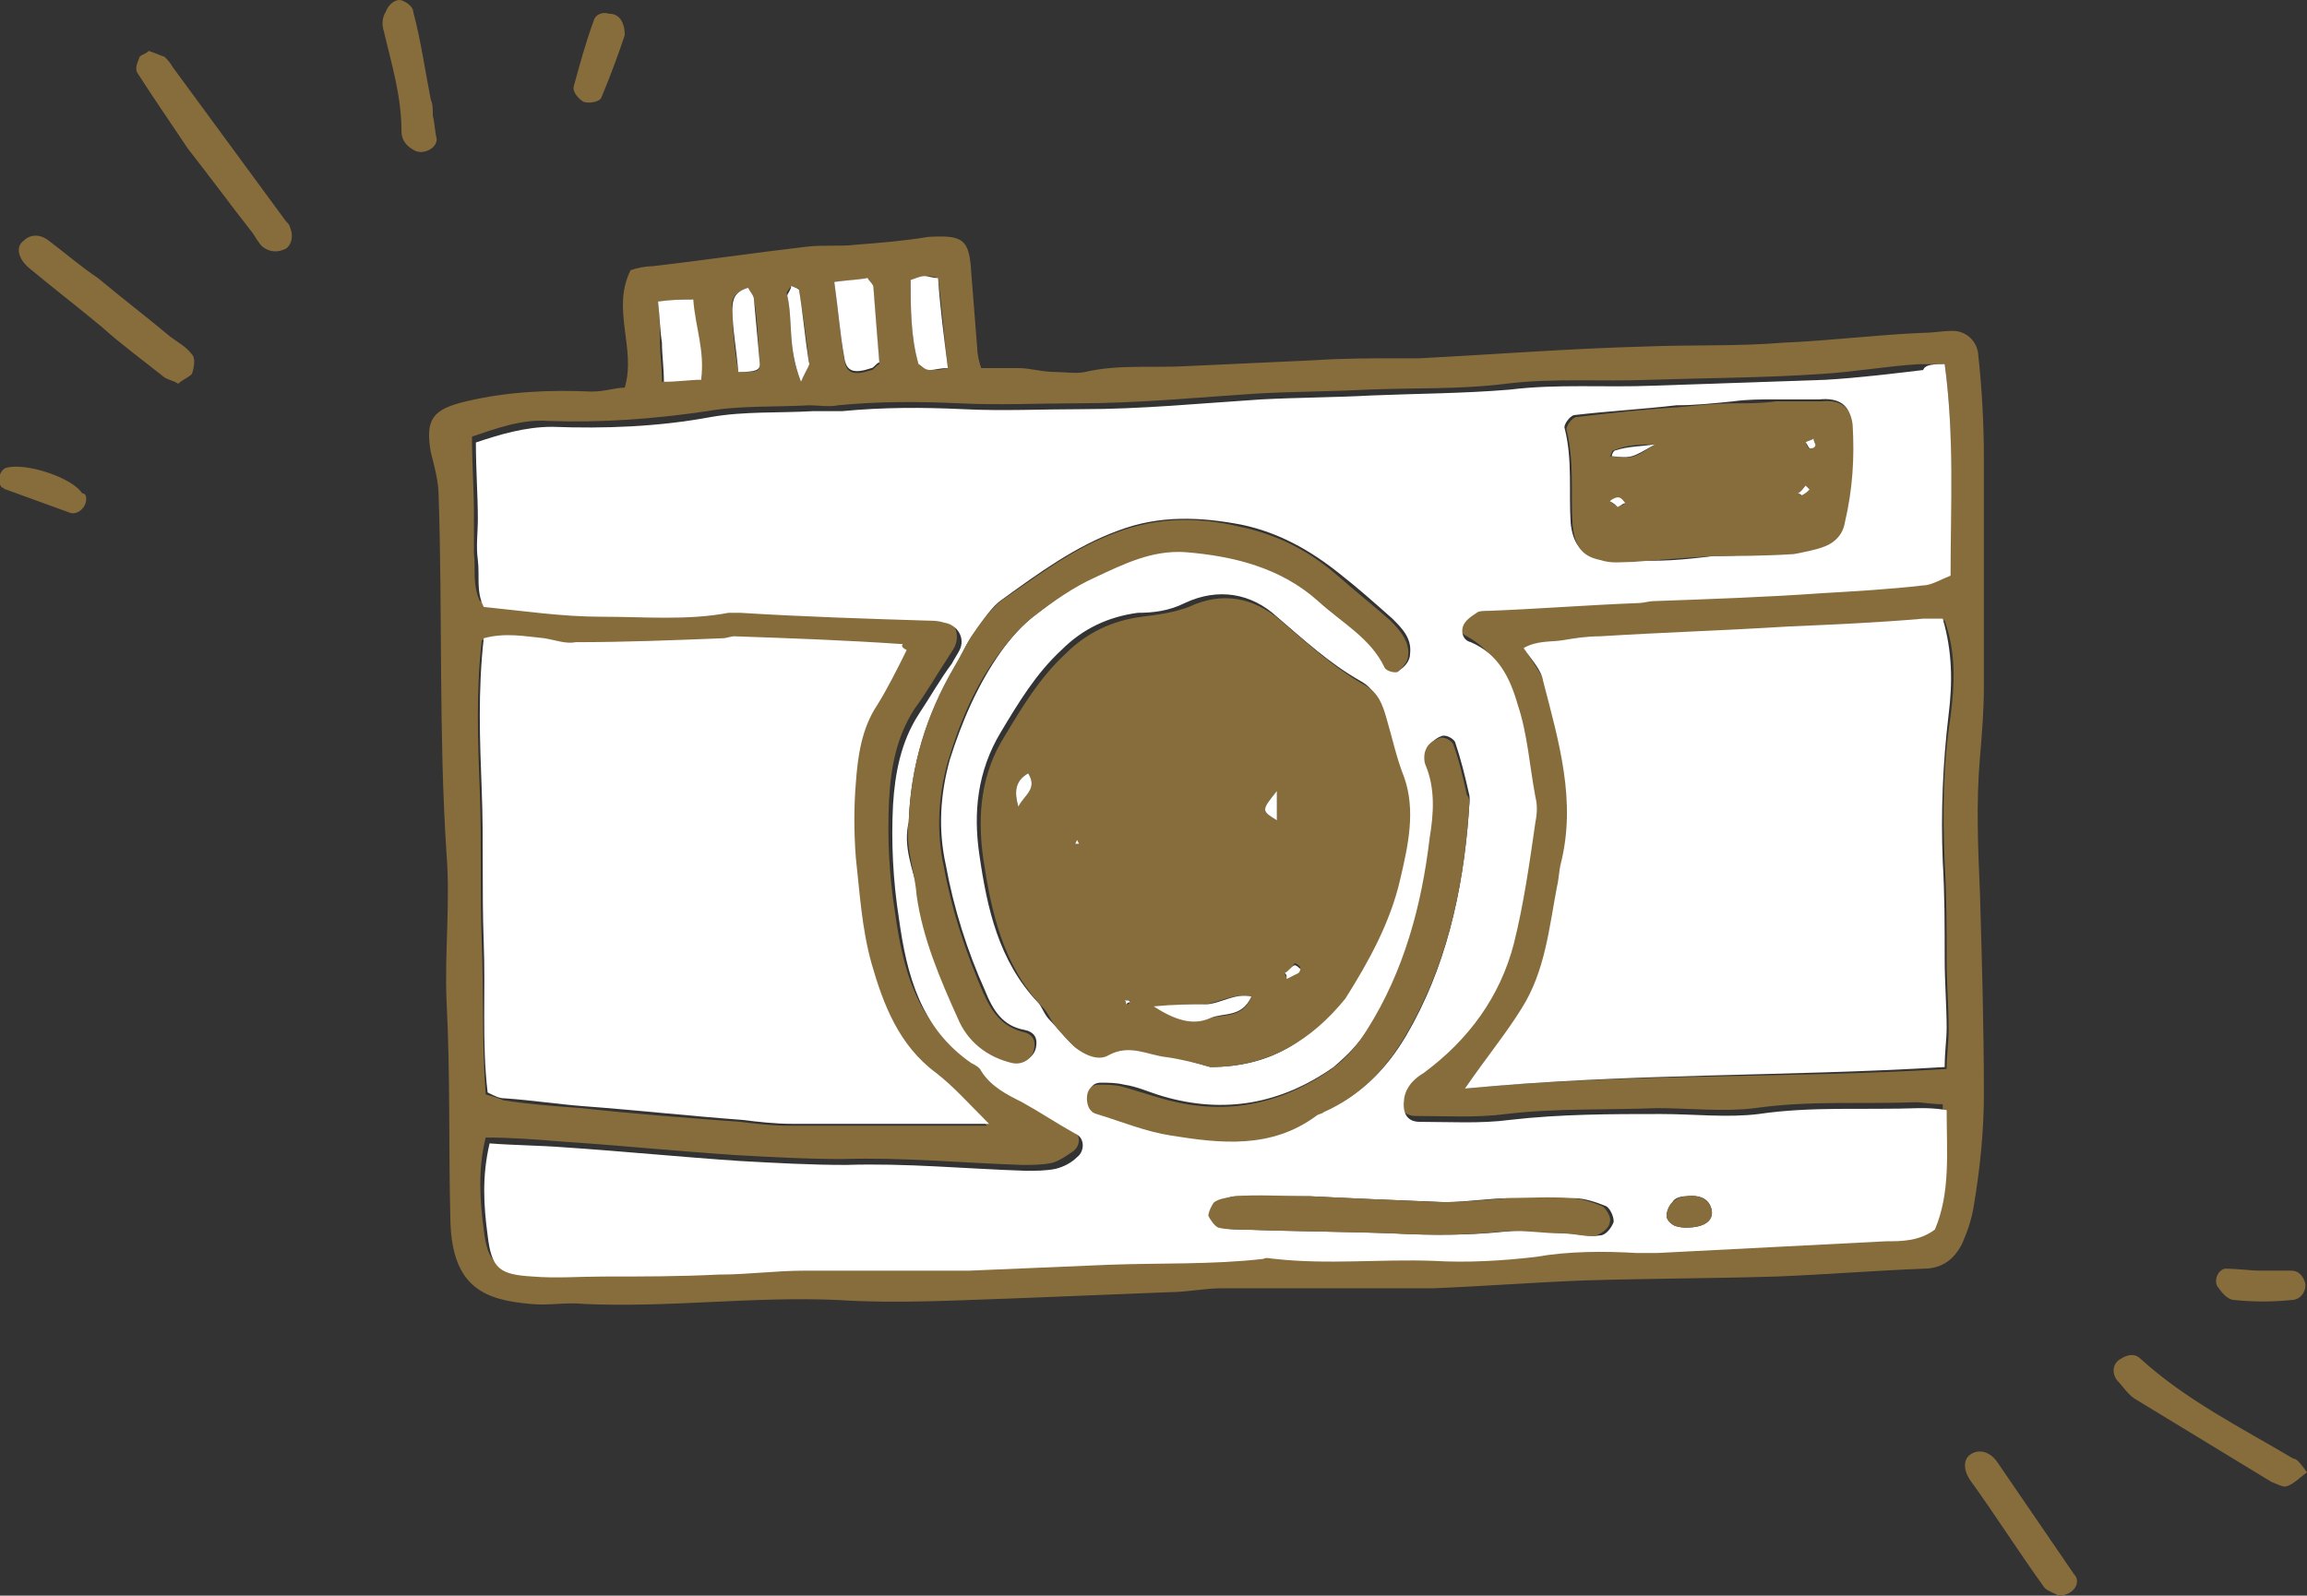 <svg version="1.1" id="レイヤー_1" xmlns="http://www.w3.org/2000/svg" x="0" y="0" viewBox="0 0 117.8 81.5" xml:space="preserve"><rect x="0" y="0" width="117.8" height="81.5" fill="#333333" stroke="none"/><style>.st0{fill:#886d3c}.st1{fill:#fff}</style><path class="st0" d="M31.9 19.8c.6-2-.7-4 .3-6 .3-.1.7-.2 1.1-.2 2.6-.3 5.3-.7 7.9-1 .8-.1 1.7 0 2.5-.1 1.3-.1 2.5-.2 3.7-.4 1.8-.1 2.1.1 2.2 1.9.1 1.3.2 2.5.3 3.8 0 .3.1.7.2 1H52c.6 0 1.2.2 1.9.2.5 0 1 .1 1.5 0 1.7-.4 3.5-.2 5.2-.3 2.2-.1 4.3-.2 6.5-.3 1.5-.1 2.9-.1 4.4-.1h1c3.8-.2 7.7-.5 11.5-.6 2.4-.1 4.7 0 7.1-.2 2.4-.1 4.7-.4 7.1-.5.5 0 1-.1 1.5-.1.7 0 1.2.5 1.3 1.1.2 1.8.3 3.6.3 5.4v11.7c0 1.2-.1 2.4-.2 3.6-.2 2.3-.1 4.6 0 6.9.1 3.4.2 6.8.2 10.3 0 1.9-.2 3.8-.5 5.6-.1.7-.3 1.3-.6 2-.4.8-1 1.3-2 1.3-2.5.1-5 .3-7.5.4-3.3.1-6.6.1-9.8.2-2.6.1-5.2.3-7.7.4H62.4c-.9 0-1.8.2-2.7.2l-7.5.3c-3.1.1-6.3.3-9.4.1-4.3-.2-8.6.4-13 .2-.9-.1-1.8.1-2.7 0-2.3-.2-4-.8-4.1-4.2-.1-3.8 0-7.5-.2-11.3-.1-2.5.2-5 0-7.5-.4-6.1-.2-12.1-.4-18.2 0-.8-.2-1.5-.4-2.3-.3-1.7.1-2.2 1.8-2.6 2.1-.5 4.3-.6 6.4-.5.7 0 1.2-.2 1.7-.2m67.4-1.2H98c-1.7.1-3.3.4-5 .5-2.9.2-5.8.2-8.8.3-2.4.1-4.9-.1-7.3.2-2.4.3-4.7.2-7.1.3-1.9.1-3.8.1-5.6.2-3.1.2-6.1.5-9.2.5-2 0-4 .1-6 0-2.1-.1-4.2-.1-6.2.1-.5.1-1 0-1.5 0-1.7.1-3.5 0-5.2.3-2.7.4-5.4.6-8.1.5-1.4-.1-2.7.4-3.9.8 0 1.4.1 2.7.1 3.9v2.1c.1.7-.1 1.5.3 2.4 2 .2 4 .5 6 .5 2.2 0 4.3.2 6.5-.2h.6c3.2.1 6.4.2 9.6.4.3 0 .6 0 .8.1.7.1 1 .8.8 1.4-.1.3-.3.5-.4.7-.6.9-1.1 1.8-1.7 2.6-.9 1.4-1.2 2.9-1.3 4.6-.1 2 0 3.9.3 5.8.4 2.9 1.1 5.6 3.7 7.4.2.1.4.3.5.4.5.8 1.3 1.2 2.1 1.6.9.5 1.8 1 2.7 1.6.5.3.5.9.1 1.2-.3.2-.7.5-1.1.6-.5.1-1 .1-1.5.1-3.1-.1-6.1-.4-9.2-.3-1.8 0-3.6-.1-5.4-.2-3-.2-6-.5-9-.7-1.2-.1-2.5-.2-3.8-.2-.4 1.6-.3 3.2-.1 4.7.2 1.7.6 2 2.3 2.1 1.2.1 2.4 0 3.6 0 2 0 3.9 0 5.9-.1 1.5 0 2.9-.2 4.4-.2 2.8 0 5.6.1 8.4 0 2.4 0 4.7-.1 7.1-.3 2.6-.1 5.3 0 7.9-.3h.6c2.7.2 5.4 0 8.1.1 1.7.1 3.5 0 5.2-.2 1.7-.2 3.5-.3 5.2-.2h1l11.7-.6c.8 0 1.7 0 2.5-.6.8-1.9.6-3.9.6-6.1-.6 0-1-.1-1.4-.1-2.7.1-5.4-.1-8.2.3-1.6.2-3.3 0-5 0-2.6.1-5.2 0-7.7.3-1.5.2-3.1.1-4.6.1-.7 0-.9-.5-.8-1.2.1-.6.5-.9 1-1.3 2.3-1.6 3.9-3.9 4.6-6.6.5-2 .8-4.1 1.1-6.2.1-.4 0-.8 0-1.3-.3-1.6-.3-3.2-.9-4.7-.5-1.3-1.1-2.5-2.4-3.2-.4-.2-.5-.5-.4-.8.1-.3.4-.5.7-.7.2-.1.4-.1.6-.1 2.6-.1 5.1-.3 7.7-.4.3 0 .6-.1.8-.1 2.9-.1 5.7-.3 8.5-.4 1.7-.1 3.5-.2 5.2-.4.5 0 .9-.3 1.4-.5.2-3.3.4-6.8-.1-10.5m-53 14.6c-.2-.1-.3-.2-.3-.2-2.9-.1-5.7-.2-8.6-.4-.2 0-.4 0-.6.1-2.5.1-5 .2-7.5.2-.5 0-1.1-.2-1.6-.2-1-.1-2.1-.3-3.1 0-.3 2.6-.2 5.2-.1 7.8.1 2.6 0 5.2.1 7.7.1 2.6 0 5.1.2 7.7.4.1.7.2.9.3 1.3.2 2.6.3 4 .4 2.7.3 5.4.5 8.1.7.8.1 1.7.2 2.5.2h10.1c-1-1-1.7-1.9-2.7-2.6-1.9-1.4-2.8-3.5-3.3-5.6-.5-1.7-.6-3.6-.8-5.4-.1-1.2-.1-2.5 0-3.8.1-1.4.4-2.8 1.1-4 .6-.9 1-1.9 1.6-2.9m28.5 22.4c8.3-.8 16.4-.5 24.6-1 0-.7.1-1.3.1-2 0-1.2-.1-2.4-.1-3.5 0-1.7 0-3.3-.1-5-.1-2.5-.1-5 .3-7.5.2-1.6.3-3.2-.3-4.9h-1c-2.3.1-4.6.2-6.9.4-3.2.2-6.4.3-9.6.5-.6 0-1.3.1-1.9.2-.6.1-1.3.1-2 .4.4.7.8 1.2 1 1.7.8 3 1.7 6.1.9 9.3-.1.4-.1.8-.2 1.2-.4 2.1-.6 4.3-1.8 6.2-.9 1.2-1.9 2.4-3 4M42.6 14.4c.2 1.4.3 2.7.5 3.9.1.8.5.9 1.4.6.1 0 .2-.2.4-.3-.1-1.2-.2-2.5-.3-3.8 0-.2-.2-.3-.3-.5-.5 0-.9 0-1.7.1m-9 1c.1.9.1 1.5.1 2.1 0 .6.1 1.2.1 2 .7-.1 1.3-.1 1.9-.1.3-1.5-.3-2.7-.4-4.1-.5 0-1 0-1.7.1m13.3 3.2c.2.1.4.3.6.3.2 0 .5 0 .9-.1-.2-1.6-.3-3.1-.5-4.6-.3-.1-.5-.1-.7-.1-.2 0-.4.1-.7.2 0 1.4 0 2.9.4 4.3m-9.2.4c.9 0 1.1 0 1.1-.4-.1-1.1-.1-2.2-.3-3.3 0-.2-.2-.4-.3-.6-.7.2-.9.6-.8 1.1 0 1 .1 2 .3 3.2m3.2.5c.3-.7.4-.9.4-1-.1-1.2-.3-2.4-.5-3.7 0-.1-.2-.1-.4-.2-.1.2-.3.3-.2.5.3 1.3 0 2.7.7 4.4M7.6 2.6c.3.1.5.2.8.3.1.1.3.3.4.5 1.9 2.6 3.9 5.3 5.8 7.9.1.1.2.2.2.3.2.4.1.9-.2 1.1-.4.2-.8.2-1.2-.1-.2-.2-.3-.4-.5-.7-1.1-1.4-2.2-2.9-3.3-4.3C8.8 6.4 7.9 5.1 7 3.7c-.1-.2 0-.5.1-.7 0-.2.3-.2.5-.4m110.2 72.6c-.4.3-.7.6-1 .7-.2.1-.5-.1-.8-.2l-6.9-4.2c-.4-.2-.7-.7-1-1-.3-.4-.2-.9.2-1.1.3-.2.7-.3 1 0 2.3 2.1 5.1 3.5 7.8 5.1.2 0 .4.3.7.7M9.1 19.6c-.3-.2-.6-.2-.8-.4-1-.8-2.1-1.6-3.1-2.5-1.2-1-2.5-2-3.7-3-.6-.5-.7-1.1-.3-1.4.3-.3.8-.4 1.3 0 .8.6 1.6 1.3 2.5 1.9 1.2 1 2.5 2 3.7 3 .4.3.8.5 1.1.9.2.2.1.7 0 1-.2.2-.5.3-.7.5m96 61.9c-.1-.1-.5-.2-.7-.4-1.3-1.8-2.5-3.7-3.8-5.5-.4-.6-.3-1.1 0-1.3.4-.3 1-.2 1.4.4l3.9 5.7c.4.4 0 1.1-.8 1.1m-83-75.6c.1.4.1.8.2 1.2 0 .5-.7.8-1.1.6-.4-.2-.7-.5-.7-1 0-1.8-.5-3.4-.9-5.1-.1-.3-.1-.7.1-1 .1-.3.4-.6.7-.6.2 0 .7.3.7.6.4 1.5.6 3 .9 4.5.1.2.1.5.1.8m9.8-4.1c-.3.9-.7 2-1.2 3.2-.1.2-.6.3-.9.2-.2-.1-.6-.5-.5-.8.3-1.1.6-2.2 1-3.3.1-.4.5-.5.8-.4.5 0 .8.4.8 1.1M4.4 25.5c0 .4-.4.8-.8.7L.3 25c-.1 0-.1-.1-.2-.1-.3-.3-.1-.9.2-1 1-.3 3.4.5 3.9 1.3.2 0 .2.2.2.3m111 39.4h1.6c.4 0 .6.3.7.6.1.4-.2.9-.7.9-1 .1-1.9.1-2.9 0-.3 0-.6-.3-.8-.6-.3-.3-.1-.9.3-1 .7 0 1.3.1 1.8.1z"/><path class="st1" d="M99.3 18.6c.5 3.7.3 7.2.3 10.8-.5.2-1 .5-1.4.5-1.7.2-3.5.3-5.2.4-2.8.2-5.7.3-8.5.4-.3 0-.6.1-.8.1-2.6.1-5.1.3-7.7.4-.2 0-.5 0-.6.1-.3.2-.6.4-.7.7-.1.3 0 .7.4.8 1.4.6 2 1.8 2.4 3.2.5 1.5.6 3.1.9 4.7.1.4.1.8 0 1.3-.3 2.1-.6 4.2-1.1 6.2-.7 2.7-2.3 4.9-4.6 6.6-.5.3-.9.7-1 1.3-.1.7.1 1.2.8 1.2 1.5 0 3.1.1 4.6-.1 2.6-.3 5.2-.3 7.7-.3 1.7 0 3.4.2 5 0 2.7-.4 5.4-.2 8.2-.3.4 0 .8 0 1.4.1 0 2.2.2 4.2-.6 6.1-.8.6-1.7.6-2.5.6l-11.7.6h-1c-1.7-.1-3.5-.1-5.2.2-1.7.2-3.5.3-5.2.2-2.7-.1-5.4.2-8.1-.1-.2 0-.4-.1-.6 0-2.6.3-5.3.2-7.9.3-2.4.1-4.7.2-7.1.3h-8.4c-1.5 0-2.9.2-4.4.2-2 .1-3.9.1-5.9.1-1.2 0-2.4.1-3.6 0-1.7-.1-2.1-.4-2.3-2.1-.2-1.5-.3-3 .1-4.7 1.3.1 2.5.1 3.8.2 3 .2 6 .5 9 .7 1.8.1 3.6.2 5.4.2 3.1-.1 6.1.2 9.2.3.5 0 1 0 1.5-.1.4-.1.8-.3 1.1-.6.4-.3.4-1-.1-1.2-.9-.5-1.8-1.1-2.7-1.6-.8-.4-1.6-.8-2.1-1.6-.1-.2-.3-.3-.5-.4-2.6-1.8-3.3-4.5-3.7-7.4-.3-1.9-.4-3.9-.3-5.8.1-1.6.4-3.2 1.3-4.6.6-.9 1.1-1.8 1.7-2.6.1-.2.3-.5.4-.7.3-.6-.1-1.3-.8-1.4-.3-.1-.6-.1-.8-.1-3.2-.1-6.4-.2-9.6-.4h-.6c-2.1.4-4.3.2-6.5.2-2 0-4-.3-6-.5-.4-.8-.2-1.6-.3-2.4-.1-.7 0-1.4 0-2.1 0-1.2-.1-2.5-.1-3.9 1.2-.4 2.5-.8 3.9-.8 2.7.1 5.4 0 8.1-.5 1.7-.3 3.5-.2 5.2-.3H43c2.1-.2 4.1-.2 6.2-.1 2 .1 4 0 6 0 3.1 0 6.1-.3 9.2-.5 1.9-.1 3.8-.1 5.6-.2 2.4-.1 4.7-.1 7.1-.3 2.4-.3 4.9-.1 7.3-.2 2.9-.1 5.8-.2 8.8-.3 1.7-.1 3.3-.3 5-.5.1-.3.6-.3 1.1-.3M61.8 54.5c3 0 5.2-1.3 6.7-3.7 1.2-1.9 2.3-3.9 2.8-6.1.4-1.7.7-3.4.2-5.2l-.9-3c-.2-.7-.4-1.3-1.1-1.7-1.6-.9-2.9-2.1-4.3-3.3-1.3-1.2-3-1.5-4.7-.7-.8.4-1.6.5-2.4.5-1.5.2-2.8.8-3.9 1.9-1.3 1.2-2.2 2.7-3.1 4.2-1.2 2-1.4 4.1-1.1 6.2.4 2.8 1 5.5 3 7.6.2.2.3.6.6.9.4.4.7.8 1.1 1.2.5.5 1.2.7 1.7.4 1.1-.6 2 0 3 .1 1 .3 1.7.5 2.4.7m25.7-26.1c1.1 0 2.6-.1 4-.2.5 0 1.1-.2 1.6-.4.6-.2.9-.6 1-1.2.3-1.6.4-3.3.4-5 0-.9-.6-1.3-1.6-1.2h-2.3c-.7 0-1.4 0-2.1.1-1 .1-1.9.2-2.9.2-1.7.2-3.5.3-5.2.5-.2 0-.6.5-.5.7.4 1.6.2 3.2.3 4.8.1 1 .5 1.6 1.4 1.8.5.1 1.1.1 1.7.1 1.4.1 2.6 0 4.2-.2M46.4 42c-.3 1.2.2 2.4.5 3.6.4 2.2 1.2 4.3 2.1 6.3.5 1.2 1.5 2 2.8 2.3.5.1 1-.2 1.1-.7.1-.5-.1-.8-.6-.9-1.1-.2-1.6-1-2-2-.9-2-1.6-4.2-2-6.4-.4-1.8-.3-3.6.2-5.4.6-1.9 1.4-3.8 2.6-5.5.5-.7 1.1-1.4 1.9-2 .9-.7 1.9-1.4 3-1.9 1.4-.7 2.9-1.4 4.6-1.3 2.5.2 4.8.8 6.8 2.5 1.2 1.1 2.7 1.8 3.4 3.4.1.2.6.3.7.2.3-.2.5-.5.5-.8.1-.8-.4-1.3-.9-1.8-.9-.8-1.8-1.6-2.7-2.3-1.5-1.2-3.1-2.1-5-2.5-2.1-.4-4.2-.5-6.3.3-2.2.8-4.1 2.2-5.9 3.5-.6.4-1 1.1-1.5 1.8-.4.5-.6 1.1-.9 1.6-1.5 2.5-2.3 5.1-2.4 8m28.6-.5c0-.3.1-.7 0-1-.2-.9-.4-1.7-.7-2.6-.1-.2-.5-.4-.7-.3-.3.1-.6.4-.7.6-.1.2-.1.6 0 .8.5 1.2.4 2.5.2 3.7-.4 3.5-1.3 6.8-3.2 9.8-.5.8-1.1 1.4-1.8 2-2.7 1.9-5.6 2.4-8.7 1.5-.7-.2-1.3-.5-2-.6-.4-.1-.8-.1-1.2-.1-.4 0-.6.3-.6.7 0 .4.1.7.5.8 1.3.4 2.5.9 3.8 1.1 2.5.4 5.1.7 7.4-1 .1-.1.3-.1.4-.2 1.8-.8 3.1-2.1 4.1-3.8 2-3.4 2.9-7.3 3.2-11.4m-8.1 19.6h-3.7c-.3 0-.7.1-1 .3-.2.1-.4.5-.3.7 0 .2.3.5.5.6.4.1.8.1 1.2.1 2.6.1 5.1.1 7.7.2 1.9.1 3.7.1 5.6-.1 1-.1 2.1 0 3.1.1.6 0 1.1.2 1.7.1.3 0 .6-.4.7-.7 0-.3-.2-.7-.4-.8-.5-.2-1.1-.4-1.6-.4h-3.3c-1.1 0-2.2.2-3.3.2-2.6-.1-5-.2-6.9-.3m19.2 1.6c1 0 1.4-.4 1.3-.9-.1-.5-.5-.8-1.3-.7-.3 0-.6.1-.7.3-.2.2-.3.5-.3.7 0 .2.2.4.4.5.3.1.5.1.6.1"/><path class="st1" d="M46.3 33.2c-.5 1-1 2-1.5 2.8-.8 1.2-1 2.6-1.1 4-.1 1.2-.1 2.5 0 3.8.2 1.8.3 3.6.8 5.4.6 2.1 1.4 4.2 3.3 5.6.9.7 1.7 1.6 2.7 2.6H40.4c-.8 0-1.7-.1-2.5-.2-2.7-.2-5.4-.5-8.1-.7-1.3-.1-2.6-.3-4-.4-.3 0-.5-.1-.9-.3-.3-2.5-.1-5.1-.2-7.7-.1-2.6 0-5.2-.1-7.7-.1-2.6-.2-5.1.1-7.8 1.1-.3 2.1-.1 3.1 0 .6.1 1.1.3 1.6.2 2.5 0 5-.1 7.5-.2.2 0 .4-.1.6-.1 2.9.1 5.7.2 8.6.4-.1.1 0 .2.2.3m28.5 22.4c1.1-1.6 2.1-2.8 2.9-4.1 1.2-1.9 1.4-4.1 1.8-6.2.1-.4.1-.8.2-1.2.8-3.2-.1-6.2-.9-9.3-.1-.6-.6-1.1-1-1.7.7-.4 1.4-.3 2-.4.6-.1 1.2-.2 1.9-.2 3.2-.2 6.4-.3 9.6-.5 2.3-.1 4.6-.2 6.9-.4h1c.5 1.7.5 3.3.3 4.9-.3 2.5-.4 5-.3 7.5.1 1.7.1 3.3.1 5 0 1.2.1 2.4.1 3.5 0 .6-.1 1.2-.1 2-8.1.5-16.2.3-24.5 1.1M42.6 14.4c.7-.1 1.2-.1 1.7-.2.1.2.3.3.3.5.1 1.3.2 2.6.3 3.8-.2.1-.3.3-.4.3-.9.3-1.3.2-1.4-.6-.2-1.1-.3-2.4-.5-3.8m-9 1c.7-.1 1.2-.1 1.8-.1.1 1.4.6 2.6.4 4.1-.6 0-1.2.1-1.9.1 0-.7-.1-1.4-.1-2-.1-.6-.1-1.2-.2-2.1m13.3 3.2c-.4-1.4-.4-2.9-.4-4.3.3-.1.5-.2.7-.2.2 0 .4.1.7.1.1 1.5.3 3 .5 4.6-.4 0-.7.1-.9.1-.3 0-.4-.2-.6-.3m-9.2.4c-.1-1.2-.3-2.2-.3-3.2 0-.5.1-.9.8-1.1.1.2.3.4.3.6l.3 3.3c0 .3-.2.4-1.1.4m3.2.5c-.7-1.8-.4-3.1-.7-4.4 0-.1.2-.3.2-.5.2.1.3.1.4.2.2 1.2.3 2.4.5 3.7.1.1-.1.3-.4 1"/><path class="st0" d="M61.8 54.5c-.7-.2-1.5-.4-2.2-.5-1-.1-1.9-.7-3-.1-.5.3-1.2 0-1.7-.4-.4-.4-.8-.8-1.1-1.2-.2-.3-.3-.6-.6-.9-2-2.1-2.6-4.9-3-7.6-.3-2.2-.1-4.3 1.1-6.2.9-1.5 1.8-3 3.1-4.2 1.1-1.1 2.4-1.7 3.9-1.9.8-.1 1.6-.2 2.4-.5 1.7-.8 3.3-.5 4.7.7 1.4 1.2 2.7 2.4 4.3 3.3.7.4.9 1 1.1 1.7.3 1 .5 2 .9 3 .6 1.7.2 3.5-.2 5.2-.5 2.2-1.6 4.2-2.8 6.1-1.7 2.1-3.9 3.5-6.9 3.5m2.1-3.6c-.9-.2-1.6.3-2.4.4-.8.1-1.6.1-2.6.1 1.1.6 2 .9 2.9.6.7-.2 1.7 0 2.1-1.1m1.3-9v-1.5c-.8 1-.8 1 0 1.5m-12.7-2.4c-.7.4-.7 1-.5 1.7.3-.6 1-.9.5-1.7m13.1 10.2c0 .1.1.2.1.2l.6-.3.1-.2c-.1-.1-.2-.2-.3-.2-.1.2-.3.4-.5.5m-7.9 1.5v-.1h-.2c0 .1 0 .2.1.2l.1-.1m-2.6-8.1l-.1-.2-.1.2h.2zm32.4-14.7c-1.6.1-2.8.2-4.1.3-.6 0-1.1.1-1.7-.1-1-.2-1.3-.8-1.4-1.8-.1-1.6.1-3.2-.3-4.8-.1-.2.3-.7.5-.7 1.7-.2 3.5-.4 5.2-.5 1-.1 1.9-.2 2.9-.2.7 0 1.4 0 2.1-.1H93c1-.1 1.5.3 1.6 1.2.1 1.7 0 3.3-.4 5-.1.6-.5 1-1 1.2-.5.2-1.1.3-1.6.4-1.5.1-3 .1-4.1.1m-3-5.7c-.7 0-1.4 0-2.1.3-.1 0-.1.2-.2.3 1.1.1 1.1.2 2.3-.6m7.9.2c.1-.1.3-.1.3-.2 0 0-.1-.2-.1-.3-.1.1-.3.1-.4.2.1.2.1.3.2.3m-.2 1.9c-.1.1-.2.3-.4.4.1 0 .1.1.2.1.1-.1.2-.2.4-.3l-.2-.2m-9.6 1.1c.2-.1.3-.1.4-.2-.1-.1-.3-.2-.4-.3-.1 0-.2.1-.4.2.1.1.3.2.4.3"/><path class="st0" d="M46.4 42c.1-2.9.9-5.5 2.3-7.9.3-.5.6-1.1.9-1.6.4-.6.9-1.3 1.5-1.8 1.9-1.3 3.7-2.7 5.9-3.5 2.1-.8 4.2-.8 6.3-.3 1.9.4 3.5 1.2 5 2.5.9.8 1.8 1.5 2.7 2.3.5.5 1 1.1.9 1.8 0 .3-.3.6-.5.8-.1.1-.6 0-.7-.2-.7-1.5-2.2-2.3-3.4-3.4-1.9-1.7-4.3-2.3-6.8-2.5-1.7-.1-3.1.6-4.6 1.3-1.1.5-2.1 1.2-3 1.9-.7.5-1.3 1.2-1.9 2-1.2 1.6-2 3.5-2.6 5.5-.5 1.8-.6 3.6-.2 5.4.4 2.2 1.1 4.3 2 6.4.4.9.9 1.7 2 2 .5.1.7.4.6.9-.1.5-.6.8-1.1.7-1.3-.3-2.3-1.1-2.8-2.3-.9-2-1.8-4.1-2.1-6.3-.1-1.3-.6-2.5-.4-3.7m28.6-.5c-.3 4.1-1.2 8-3.3 11.5-1 1.7-2.3 3-4.1 3.8-.1.1-.3.1-.4.2-2.3 1.7-4.9 1.4-7.4 1-1.3-.2-2.5-.7-3.8-1.1-.4-.1-.5-.5-.5-.8 0-.4.2-.7.6-.7.4 0 .8 0 1.2.1.7.2 1.3.4 2 .6 3.1.9 6 .4 8.7-1.5.7-.5 1.3-1.2 1.8-2 1.9-3 2.8-6.4 3.2-9.8.2-1.2.3-2.5-.2-3.7-.1-.2-.1-.6 0-.8.1-.3.4-.5.7-.6.2-.1.6.1.7.3.3.8.5 1.7.7 2.6.2.2.1.6.1.9m-8.1 19.6c2 .1 4.3.2 6.7.3 1.1 0 2.2-.1 3.3-.2 1.1 0 2.2-.1 3.3 0 .5 0 1.1.2 1.6.4.2.1.5.6.4.8 0 .3-.4.6-.7.7-.5.1-1.1-.1-1.7-.1-1 0-2.1-.2-3.1-.1-1.9.2-3.7.2-5.6.1-2.6-.1-5.1-.1-7.7-.2-.4 0-.8 0-1.2-.1-.2-.1-.4-.4-.5-.6 0-.2.2-.6.3-.7.3-.2.6-.2 1-.3 1.3-.1 2.4 0 3.9 0m19.2 1.6c-.1 0-.4 0-.6-.1-.2-.1-.4-.3-.4-.5s.1-.5.3-.7c.2-.2.5-.3.7-.3.7-.1 1.2.2 1.3.7.1.5-.3.9-1.3.9"/><path class="st1" d="M63.9 50.9c-.5 1.1-1.4.8-2.1 1.1-.9.4-1.8.1-2.9-.6 1.1-.1 1.9-.1 2.6-.1.8 0 1.5-.6 2.4-.4m1.3-9c-.8-.5-.8-.5 0-1.5v1.5zm-12.7-2.4c.5.8-.2 1.1-.5 1.7-.2-.7-.2-1.3.5-1.7m13.1 10.2c.2-.1.3-.3.5-.4.1 0 .2.1.3.2 0 0 0 .1-.1.2l-.6.3c0-.2 0-.2-.1-.3m-7.9 1.5c-.1 0-.1 0-.2.1 0-.1 0-.2-.1-.2h.2c.1 0 .1.1.1.1m-2.6-8.1h-.2l.1-.2zm29.4-20.4c-1.2.7-1.2.7-2.2.6 0-.1.1-.3.2-.3.6-.2 1.3-.2 2-.3m7.9.2c-.1-.1-.1-.2-.2-.3.1-.1.3-.1.4-.2 0 .1.1.3.1.3 0 .2-.2.2-.3.2m-.2 1.9l.2.2c-.1.1-.2.2-.4.3 0 0-.1-.1-.2-.1.2-.1.3-.3.4-.4m-9.6 1.1c-.1-.1-.2-.2-.4-.3.1-.1.3-.2.4-.2.2 0 .3.2.4.3-.1 0-.2.1-.4.2"/></svg>